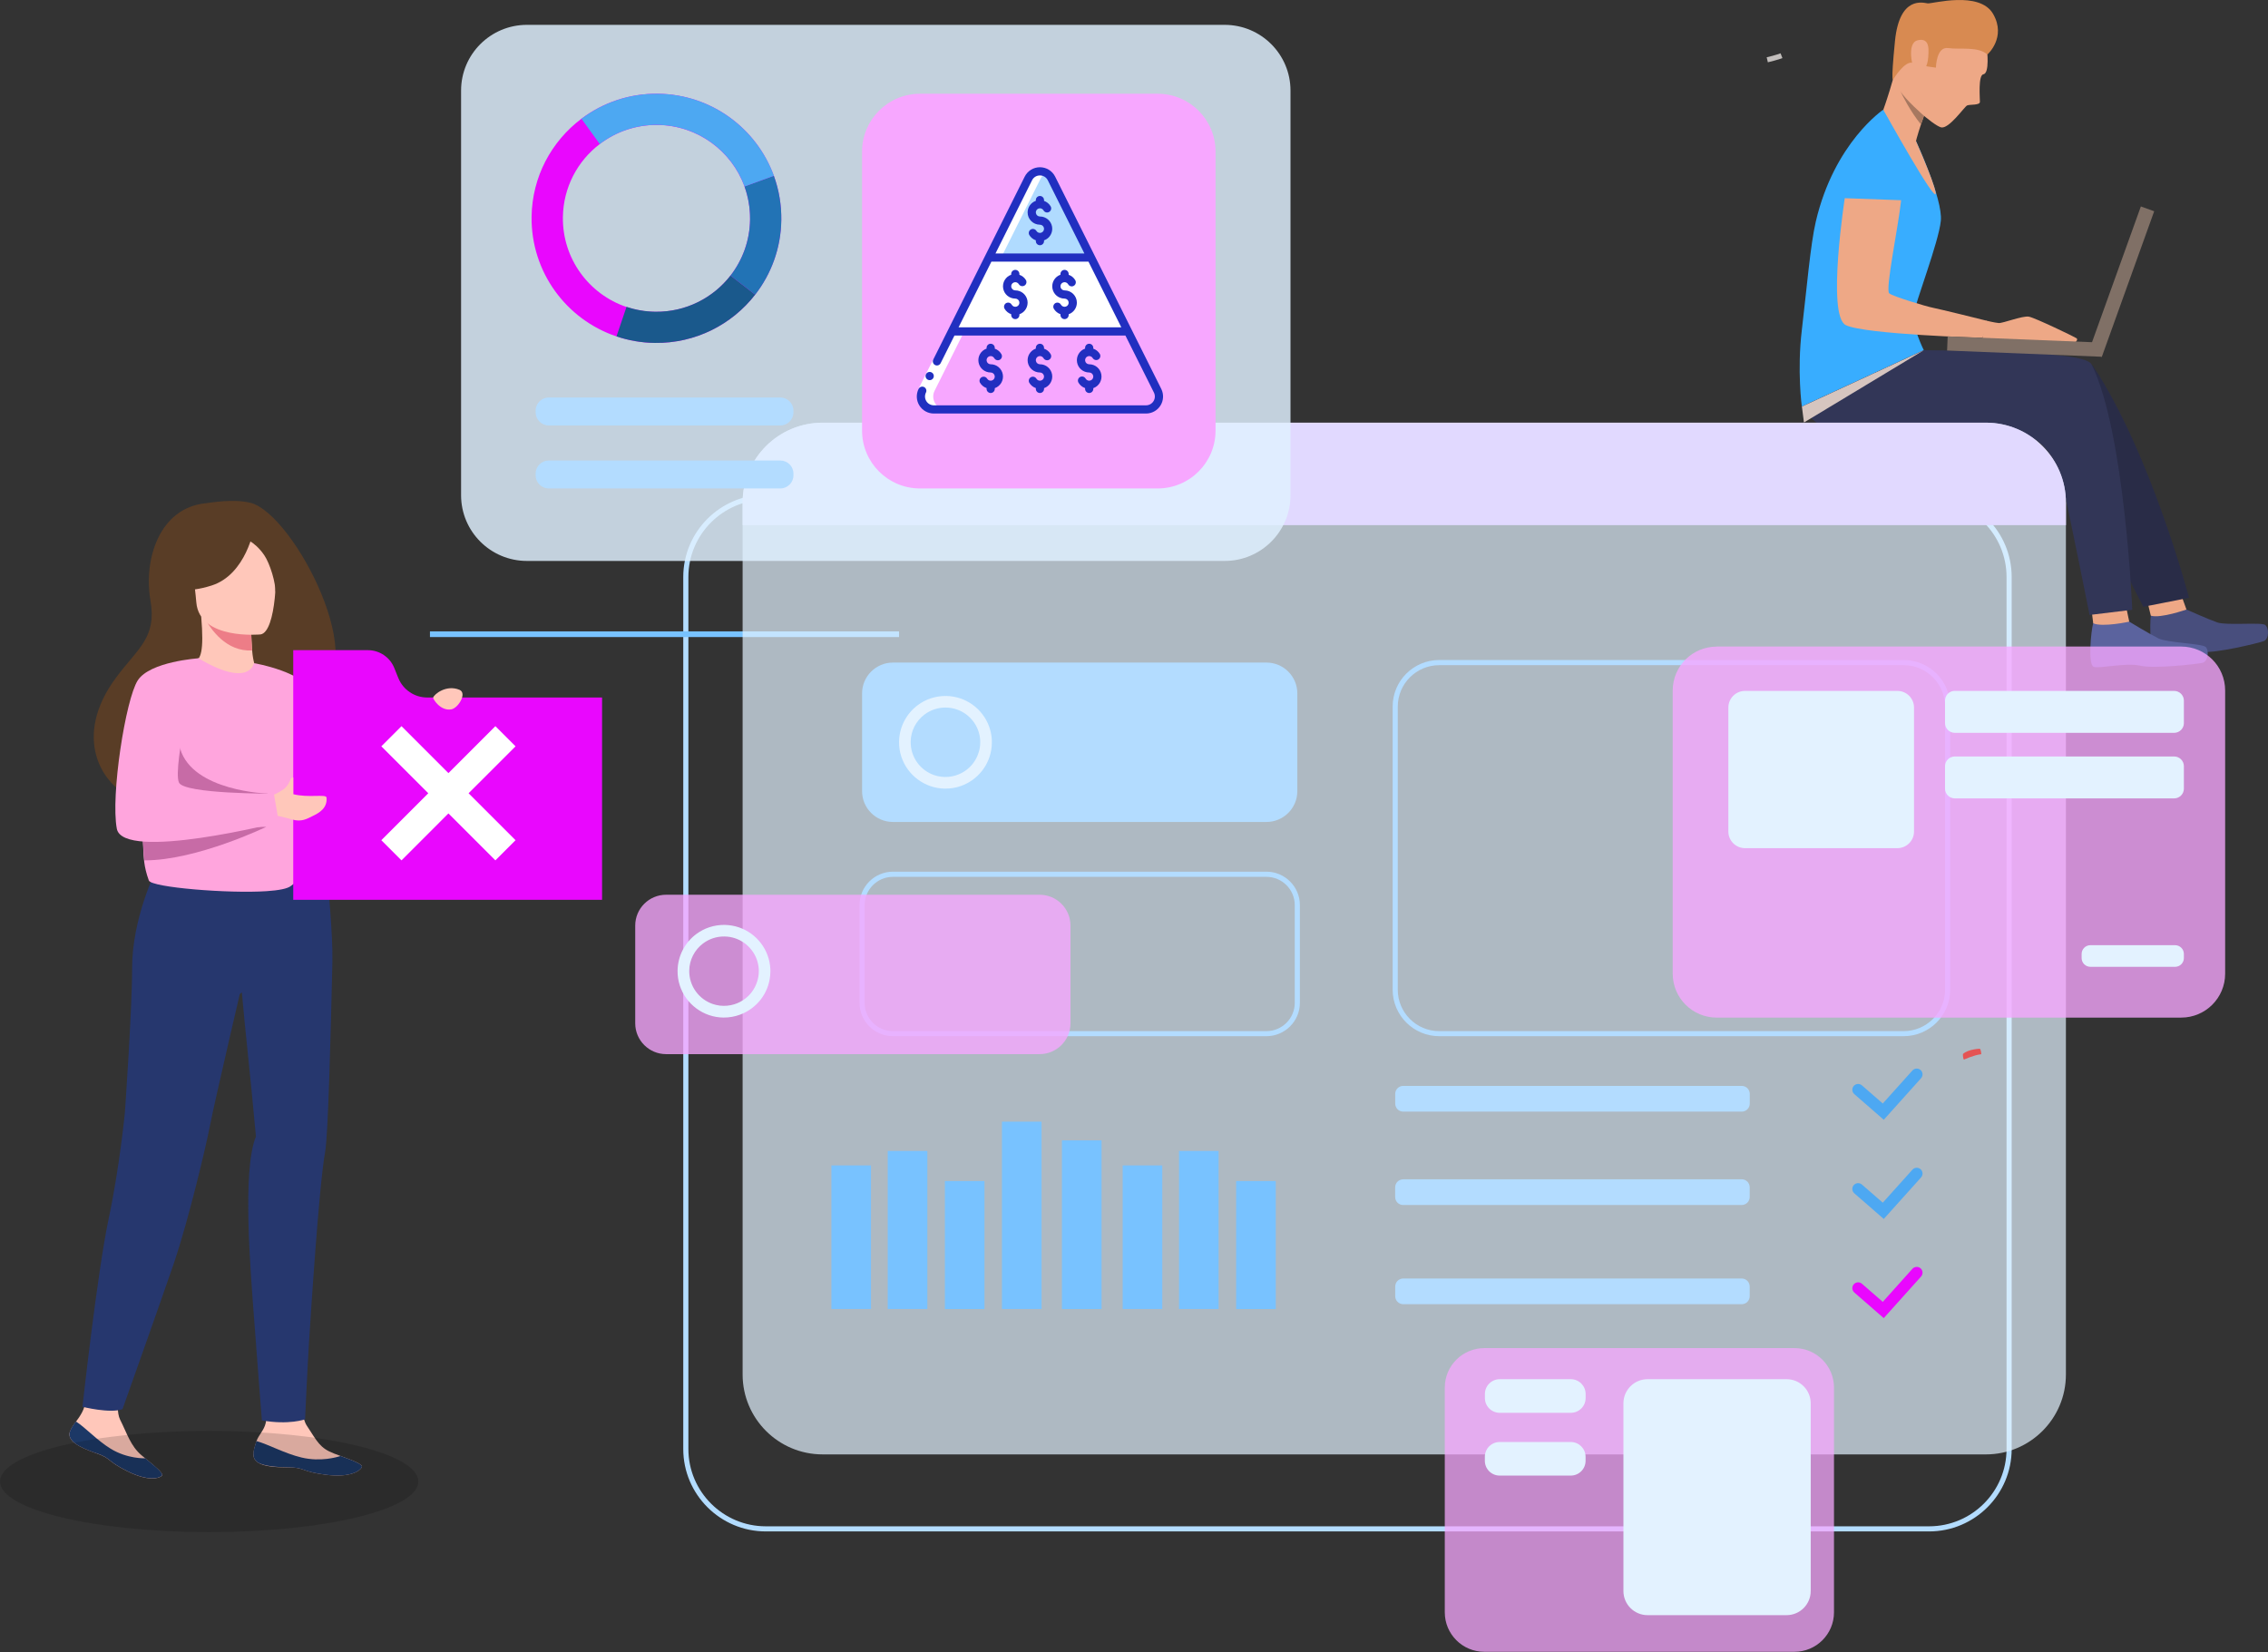 <svg width="663" height="483" viewBox="0 0 663 483" fill="none" xmlns="http://www.w3.org/2000/svg">
<rect x="0" y="0" width="663" height="483" fill="#333333" stroke="none"/>
<path d="M563.946 447.682H223.876C210.567 447.682 199.736 436.871 199.736 423.586V168.678C199.736 155.393 210.567 144.583 223.876 144.583H563.929C577.238 144.583 588.069 155.393 588.069 168.678V423.586C588.069 436.871 577.238 447.682 563.929 447.682H563.946ZM223.876 146.077C211.399 146.077 201.234 156.207 201.234 168.678V423.586C201.234 436.041 211.382 446.187 223.876 446.187H563.929C576.407 446.187 586.571 436.057 586.571 423.586V168.678C586.571 156.224 576.407 146.077 563.929 146.077H223.876Z" fill="#B3DCFF"/>
<path d="M639.16 178.177C639.16 178.177 645.365 180.967 648.144 181.947C650.905 182.91 661.07 181.831 662.185 182.694C663.316 183.558 663.366 186.846 661.736 187.427C660.105 188.008 647.977 190.981 643.752 190.566C639.526 190.134 632.089 192.99 630.309 192.625C628.529 192.259 628.379 182.296 628.762 180.004C629.145 177.712 639.177 178.194 639.177 178.194L639.16 178.177Z" fill="#484E7D"/>
<path d="M637.729 174.192L639.16 178.177C639.16 178.177 631.673 180.834 628.745 179.987L627.764 175.919L637.729 174.175V174.192Z" fill="#EEA886"/>
<path d="M622.44 181.731C622.44 181.731 628.296 185.285 630.941 186.613C633.587 187.925 643.785 188.124 644.8 189.137C645.831 190.15 645.498 193.405 643.818 193.771C642.138 194.136 629.76 195.564 625.618 194.601C621.475 193.638 613.772 195.531 612.042 194.933C610.312 194.335 611.26 184.438 611.892 182.213C612.525 179.987 622.423 181.731 622.423 181.731H622.44Z" fill="#5B639E"/>
<path d="M621.558 177.579L622.44 181.731C622.44 181.731 614.72 183.425 611.909 182.213L611.393 178.044L621.575 177.579H621.558Z" fill="#EEA886"/>
<path d="M562.914 102.967C562.914 102.967 589.599 103.199 592.86 103.664C596.404 104.163 610.295 104.611 611.959 107.152C628.878 132.792 639.925 174.756 639.925 174.756L626.549 177.38C626.549 177.38 613.623 152.371 608.199 139.368C603.341 127.694 599.182 124.705 588.967 124.954C578.752 125.203 546.094 122.961 527.262 120.636L562.914 102.967Z" fill="#292C47"/>
<path d="M560.086 41.224C560.086 41.224 568.005 58.229 567.356 64.556C566.724 70.867 559.903 88.387 559.42 91.907C558.938 95.428 562.382 102.386 562.382 102.386L526.729 118.859C526.729 118.859 525.298 108.447 526.729 96.457C528.16 84.468 529.225 71.564 530.805 64.789C536.212 41.656 550.52 32.074 550.52 32.074L560.069 41.241L560.086 41.224Z" fill="#38ADFF"/>
<path d="M562.398 102.369C562.398 102.369 589.084 102.602 592.344 103.067C595.888 103.565 610.079 103.814 611.443 106.554C621.142 126.1 623.322 178.26 623.322 178.26L610.844 179.771C610.844 179.771 605.537 153.151 602.792 140.68C601.345 134.071 595.821 126.05 588.252 126.498C578.054 127.096 538.042 136.96 526.729 118.843L562.382 102.369H562.398Z" fill="#323657"/>
<path d="M539.356 57.283C539.44 53.995 541.353 39.78 549.388 40.743C557.424 41.723 556.492 51.338 555.743 58.595C554.961 66.184 551.019 84.8 552.283 85.763C553.531 86.726 563.064 89.582 565.11 89.981C567.156 90.396 579.517 93.418 580.532 93.701C581.53 93.983 579.534 98.766 579.534 98.766C579.534 98.766 545.329 97.769 539.606 95.062C533.883 92.356 539.373 57.283 539.373 57.283H539.356Z" fill="#EEA886"/>
<path d="M580.515 93.701C580.515 93.701 583.061 94.332 584.275 94.431C585.506 94.531 591.296 92.223 593.109 92.571C594.906 92.903 606.518 98.5 607.034 98.882C607.55 99.28 606.718 100.044 606.718 100.044L579.5 99.064L580.499 93.701H580.515Z" fill="#EEA886"/>
<path d="M614.624 100.159L569.359 98.337L569.192 102.468L614.457 104.291L614.624 100.159Z" fill="#807066"/>
<path d="M625.832 60.355L610.523 102.914L614.422 104.312L629.73 61.752L625.832 60.355Z" fill="#807066"/>
<path d="M580.848 14.438C580.848 14.438 581.697 21.43 579.8 21.712C578.237 21.961 578.786 28.687 578.786 29.766C578.786 30.846 575.841 30.464 575.042 30.829C574.244 31.194 569.685 37.87 567.389 37.222C565.11 36.575 556.526 29.268 554.929 25.399C553.331 21.546 556.077 8.012 559.97 3.362C563.862 -1.271 579.268 2.2 580.832 14.422L580.848 14.438Z" fill="#EEA886"/>
<path d="M562.997 32.29C562.997 32.29 562.764 32.905 562.431 33.851C562.182 34.549 561.866 35.429 561.55 36.392C560.684 38.983 559.72 42.138 559.653 43.682C559.52 46.555 550.553 32.058 550.553 32.058C550.553 32.058 553.78 23.323 555.793 13.11C557.806 2.897 563.014 32.274 563.014 32.274L562.997 32.29Z" fill="#EEA886"/>
<path d="M580.981 15.933C580.981 15.933 586.604 10.951 582.645 4.076C578.685 -2.799 564.844 1.137 563.529 0.987C562.215 0.821 555.311 -1.354 553.963 11.914C552.632 25.183 553.464 23.19 553.464 23.19C553.464 23.19 556.858 17.494 559.27 18.407C561.683 19.321 565.925 19.769 565.925 19.769C565.925 19.769 566.008 13.575 569.485 14.056C572.962 14.538 578.22 13.492 580.981 15.933Z" fill="#D88A51"/>
<path d="M538.741 57.914L557.074 58.578C557.074 58.578 559.919 39.531 549.388 39.896C538.841 40.261 538.741 57.914 538.741 57.914Z" fill="#38ADFF"/>
<path d="M563.746 15.352C563.746 14.505 564.095 10.968 560.618 11.765C557.141 12.562 559.237 20.3 559.686 20.566C560.136 20.832 563.662 22.509 563.746 15.352Z" fill="#EEA886"/>
<path d="M550.536 32.058C550.536 32.058 566.274 60.438 565.858 56.419C565.542 53.281 558.721 38.086 558.721 38.086L550.536 32.058Z" fill="#EEA886"/>
<path d="M562.432 33.851C562.182 34.549 561.866 35.429 561.55 36.392C558.372 32.456 556.176 27.989 555.527 26.611C556.825 28.969 562.432 33.851 562.432 33.851Z" fill="#A77860"/>
<path d="M562.398 102.369L527.345 123.509L526.746 118.843L562.398 102.369Z" fill="#D6C5BF"/>
<path d="M262.822 184.571H125.687V186.231H262.822V184.571Z" fill="#78C2FF"/>
<path d="M107.32 254.566L79.886 211.788L93.811 218.082L107.32 254.566Z" fill="#D6D6D6"/>
<path d="M107.319 254.566L105.639 228.777L95.674 223.114L107.319 254.566Z" fill="#E8E8E8"/>
<path d="M86.191 221.619L82.764 226.136L107.319 254.566L86.191 221.619Z" fill="#C2C2C2"/>
<path d="M240.479 123.559H580.532C593.442 123.559 603.923 134.021 603.923 146.907V401.815C603.923 414.702 593.442 425.164 580.532 425.164H240.479C227.569 425.164 217.088 414.702 217.088 401.815V146.907C217.088 134.021 227.569 123.559 240.479 123.559Z" fill="#E3F2FF" fill-opacity="0.7"/>
<path d="M603.94 146.907V153.517H217.088V146.907C217.088 134.004 227.552 123.559 240.479 123.559H580.532C593.459 123.559 603.923 134.004 603.923 146.907H603.94Z" fill="#E1D9FF"/>
<path d="M370.212 193.688H261.042C256.053 193.688 252.008 197.725 252.008 202.705V231.268C252.008 236.248 256.053 240.285 261.042 240.285H370.212C375.201 240.285 379.245 236.248 379.245 231.268V202.705C379.245 197.725 375.201 193.688 370.212 193.688Z" fill="#B3DCFF"/>
<path d="M370.212 302.908H261.042C255.652 302.908 251.26 298.524 251.26 293.143V264.58C251.26 259.2 255.652 254.816 261.042 254.816H370.212C375.602 254.816 379.994 259.2 379.994 264.58V293.143C379.994 298.524 375.602 302.908 370.212 302.908ZM261.042 256.327C256.467 256.327 252.757 260.03 252.757 264.597V293.16C252.757 297.726 256.467 301.43 261.042 301.43H370.212C374.77 301.43 378.497 297.726 378.497 293.16V264.597C378.497 260.047 374.787 256.327 370.212 256.327H261.042Z" fill="#B3DCFF"/>
<path d="M509.161 317.438H410.206C408.911 317.438 407.86 318.486 407.86 319.78V322.619C407.86 323.913 408.911 324.961 410.206 324.961H509.161C510.456 324.961 511.507 323.913 511.507 322.619V319.78C511.507 318.486 510.456 317.438 509.161 317.438Z" fill="#B3DCFF"/>
<path d="M410.206 344.739H509.144C510.442 344.739 511.49 345.785 511.49 347.081V349.904C511.49 351.199 510.442 352.262 509.128 352.262H410.19C408.892 352.262 407.844 351.216 407.844 349.92V347.097C407.844 345.802 408.892 344.756 410.19 344.756L410.206 344.739Z" fill="#B3DCFF"/>
<path d="M556.492 302.908H420.721C413.217 302.908 407.112 296.813 407.112 289.324V206.524C407.112 199.035 413.217 192.94 420.721 192.94H556.492C563.995 192.94 570.101 199.035 570.101 206.524V289.324C570.101 296.813 563.995 302.908 556.492 302.908ZM420.721 194.451C414.049 194.451 408.609 199.882 408.609 206.541V289.34C408.609 295.999 414.033 301.43 420.721 301.43H556.492C563.164 301.43 568.604 295.999 568.604 289.34V206.541C568.604 199.882 563.164 194.451 556.492 194.451H420.721Z" fill="#B3DCFF"/>
<path d="M550.669 327.336L542.068 319.846C541.37 319.232 541.286 318.169 541.902 317.455C542.517 316.757 543.582 316.674 544.298 317.289L550.387 322.586L559.054 312.938C559.686 312.24 560.751 312.191 561.45 312.805C562.149 313.419 562.199 314.499 561.583 315.196L550.686 327.336H550.669Z" fill="#4DA8F2"/>
<path d="M550.669 356.33L542.068 348.841C541.37 348.226 541.286 347.164 541.902 346.449C542.517 345.752 543.582 345.669 544.298 346.283L550.387 351.581L559.054 341.933C559.686 341.235 560.751 341.185 561.45 341.8C562.149 342.431 562.199 343.494 561.583 344.191L550.686 356.33H550.669Z" fill="#4DA8F2"/>
<path d="M410.206 373.75H509.144C510.442 373.75 511.49 374.797 511.49 376.092V378.915C511.49 380.21 510.442 381.256 509.144 381.256H410.206C408.908 381.256 407.86 380.21 407.86 378.915V376.092C407.86 374.797 408.908 373.75 410.206 373.75Z" fill="#B3DCFF"/>
<path d="M550.669 385.325L542.068 377.835C541.37 377.221 541.286 376.158 541.902 375.444C542.517 374.747 543.582 374.664 544.298 375.278L550.387 380.576L559.054 370.911C559.686 370.213 560.751 370.163 561.45 370.778C562.149 371.392 562.199 372.472 561.583 373.169L550.686 385.308L550.669 385.325Z" fill="#E907FE"/>
<g opacity="0.83">
<path d="M154.035 7.264H358C368.631 7.264 377.249 15.867 377.249 26.478V144.765C377.249 155.377 368.631 163.979 358 163.979H154.035C143.404 163.979 134.787 155.377 134.787 144.765V26.478C134.787 15.867 143.404 7.264 154.035 7.264Z" fill="#E0F1FF"/>
</g>
<path d="M180.205 98.334C183.732 99.529 187.508 100.194 191.434 100.243C203.329 100.393 213.977 94.846 220.748 86.128C225.44 80.083 228.284 72.528 228.384 64.291C228.384 63.477 228.384 62.663 228.334 61.85C228.135 58.196 227.403 54.676 226.205 51.388C221.181 37.554 207.988 27.607 192.366 27.408C183.948 27.292 176.178 30.032 169.94 34.731C161.239 41.291 155.549 51.637 155.399 63.361C155.2 79.552 165.598 93.418 180.188 98.334H180.205ZM164.549 63.477C164.666 54.759 168.858 47.037 175.313 42.121C180.005 38.534 185.894 36.442 192.266 36.525C203.962 36.674 213.86 44.131 217.637 54.51C218.535 56.984 219.084 59.624 219.234 62.364C219.267 62.962 219.267 63.577 219.267 64.191C219.184 70.369 217.055 76.031 213.544 80.565C208.47 87.108 200.485 91.26 191.567 91.16C188.623 91.127 185.794 90.612 183.133 89.732C172.202 86.045 164.4 75.65 164.549 63.51V63.477Z" fill="#E907FE"/>
<path d="M213.544 80.548L220.765 86.128C213.994 94.846 203.346 100.393 191.451 100.243C187.525 100.194 183.748 99.529 180.221 98.334L183.149 89.698C185.794 90.595 188.623 91.093 191.567 91.127C200.485 91.243 208.47 87.075 213.544 80.548Z" fill="#1A598C"/>
<path d="M226.222 51.388L217.637 54.51C218.768 57.648 219.301 60.936 219.267 64.191C219.184 70.369 217.055 76.031 213.544 80.565L220.765 86.145C225.456 80.1 228.301 72.544 228.401 64.307C228.451 59.84 227.719 55.506 226.222 51.404V51.388Z" fill="#2273B5"/>
<path d="M169.973 34.731C176.212 30.032 183.981 27.292 192.399 27.408C208.005 27.607 221.197 37.571 226.238 51.388L217.654 54.51C213.877 44.131 203.995 36.658 192.283 36.508C185.911 36.425 180.038 38.518 175.33 42.105L169.973 34.715V34.731Z" fill="#4DA8F2"/>
<path d="M289.94 217.169C289.94 216.936 289.94 216.721 289.94 216.488C289.94 216.405 289.94 216.339 289.94 216.256C289.873 214.894 289.59 213.599 289.141 212.37C287.278 207.238 282.37 203.535 276.564 203.452C273.436 203.419 270.542 204.432 268.229 206.176C265.002 208.617 262.889 212.453 262.822 216.82C262.739 222.832 266.615 227.98 272.039 229.823C273.353 230.271 274.751 230.52 276.215 230.537C277.878 230.554 279.459 230.288 280.939 229.757C283.402 228.876 285.531 227.315 287.112 225.289C288.642 223.313 289.657 220.889 289.89 218.248C289.923 217.9 289.94 217.534 289.94 217.169ZM266.216 216.853C266.249 213.615 267.813 210.742 270.209 208.916C271.956 207.587 274.135 206.807 276.514 206.84C280.856 206.89 284.533 209.663 285.947 213.516C286.28 214.445 286.479 215.409 286.546 216.438C286.546 216.671 286.563 216.887 286.546 217.119C286.546 218.099 286.38 219.045 286.097 219.942C285.731 221.138 285.165 222.234 284.416 223.197C284.15 223.546 283.851 223.878 283.535 224.193C281.671 226.037 279.093 227.166 276.248 227.133C275.499 227.133 274.767 227.033 274.068 226.867C273.752 226.801 273.42 226.701 273.12 226.601C269.061 225.223 266.166 221.37 266.216 216.853Z" fill="#E3F2FF"/>
<path d="M338.402 27.408H268.944C259.591 27.408 252.008 34.977 252.008 44.313V125.884C252.008 135.22 259.591 142.789 268.944 142.789H338.402C347.756 142.789 355.338 135.22 355.338 125.884V44.313C355.338 34.977 347.756 27.408 338.402 27.408Z" fill="#F7A7FF"/>
<g clip-path="url(#clip0_317_4474)">
<path d="M335.02 119.688H272.98C271.672 119.69 270.457 119.013 269.769 117.9C269.082 116.787 269.021 115.397 269.608 114.228L278.272 96.888H329.728L338.392 114.228C338.98 115.397 338.919 116.787 338.231 117.9C337.544 119.013 336.329 119.69 335.02 119.688Z" fill="#F7A7FF"/>
<path d="M329.728 96.888H278.272L289.072 75.288H318.928L329.728 96.888Z" fill="white"/>
<path d="M318.928 75.288H289.072L300.628 52.176C301.265 50.896 302.571 50.088 304 50.088C305.429 50.088 306.735 50.896 307.372 52.176L318.928 75.288Z" fill="#B0DBFF"/>
<path d="M272.98 119.688H276.58C275.272 119.689 274.057 119.012 273.369 117.899C272.682 116.786 272.621 115.396 273.208 114.228L281.872 96.888L292.672 75.287L304.228 52.175C304.576 51.48 305.139 50.916 305.834 50.568C305.586 50.429 305.323 50.318 305.05 50.239C304.943 50.209 304.835 50.202 304.727 50.181C304.555 50.145 304.379 50.122 304.203 50.111C304.055 50.103 303.906 50.103 303.758 50.111C302.429 50.216 301.248 50.996 300.628 52.175L289.072 75.287L278.272 96.888L269.608 114.228C269.021 115.396 269.082 116.786 269.769 117.899C270.457 119.012 271.672 119.689 272.98 119.688Z" fill="white"/>
<path d="M268.503 113.675L272.795 105.093L274.94 106.166L270.649 114.748L268.503 113.675Z" fill="white"/>
<path d="M271.775 111.129C271.112 111.132 270.572 110.598 270.569 109.935C270.566 109.272 271.1 108.732 271.763 108.729H271.775C272.438 108.729 272.975 109.266 272.975 109.929C272.975 110.592 272.438 111.129 271.775 111.129Z" fill="#212FC0"/>
<path d="M270.142 113.149C269.857 113.006 269.527 112.983 269.225 113.084C268.923 113.185 268.673 113.402 268.531 113.687C267.761 115.23 267.844 117.061 268.75 118.527C269.656 119.994 271.257 120.887 272.981 120.887H335.021C336.745 120.887 338.345 119.994 339.252 118.527C340.158 117.061 340.241 115.23 339.47 113.687L308.452 51.638C307.609 49.952 305.886 48.888 304.001 48.888C302.116 48.888 300.393 49.952 299.55 51.638L272.824 105.099C272.628 105.483 272.653 105.942 272.89 106.303C273.126 106.663 273.538 106.869 273.968 106.841C274.398 106.814 274.781 106.559 274.97 106.172L279.012 98.088H328.99L337.324 114.759C337.723 115.557 337.68 116.506 337.211 117.265C336.742 118.024 335.913 118.487 335.021 118.487H272.981C272.088 118.487 271.26 118.024 270.791 117.265C270.322 116.506 270.279 115.557 270.678 114.759C270.821 114.474 270.844 114.145 270.743 113.843C270.643 113.541 270.426 113.291 270.142 113.149ZM304.001 51.288C304.98 51.277 305.877 51.831 306.305 52.712L316.991 74.088H291.011L301.691 52.712C302.12 51.83 303.02 51.274 304.001 51.288ZM280.212 95.688L289.812 76.487H318.192L327.792 95.688H280.212Z" fill="#212FC0"/>
<path d="M300.401 62.087C300.401 64.076 302.013 65.688 304.001 65.688C304.583 65.688 305.081 66.106 305.182 66.68C305.282 67.253 304.957 67.816 304.41 68.015C303.863 68.214 303.252 67.992 302.96 67.487C302.619 66.936 301.901 66.755 301.34 67.08C300.778 67.404 300.576 68.116 300.883 68.688C301.319 69.418 301.999 69.971 302.803 70.248V70.487C302.803 71.15 303.341 71.688 304.003 71.688C304.666 71.688 305.203 71.15 305.203 70.487V70.267C306.856 69.685 307.847 67.996 307.55 66.269C307.252 64.543 305.753 63.283 304.001 63.288C303.419 63.287 302.921 62.868 302.82 62.295C302.719 61.722 303.045 61.159 303.592 60.96C304.139 60.761 304.75 60.983 305.041 61.487C305.249 61.873 305.649 62.114 306.086 62.119C306.524 62.123 306.929 61.889 307.143 61.508C307.358 61.127 307.349 60.659 307.118 60.288C306.683 59.557 306.004 59.005 305.201 58.727V58.487C305.201 57.825 304.664 57.288 304.001 57.288C303.338 57.288 302.801 57.825 302.801 58.487V58.708C301.368 59.215 300.407 60.567 300.401 62.087Z" fill="#212FC0"/>
<path d="M296.801 84.888C296.219 84.887 295.721 84.469 295.62 83.895C295.519 83.322 295.845 82.759 296.392 82.56C296.939 82.361 297.55 82.583 297.841 83.088C298.183 83.639 298.9 83.82 299.462 83.495C300.024 83.171 300.226 82.459 299.918 81.888C299.483 81.157 298.804 80.605 298.001 80.328V80.088C298.001 79.425 297.464 78.888 296.801 78.888C296.138 78.888 295.601 79.425 295.601 80.088V80.308C293.949 80.89 292.958 82.579 293.254 84.305C293.551 86.031 295.05 87.291 296.801 87.287C297.383 87.288 297.881 87.706 297.982 88.28C298.082 88.853 297.757 89.416 297.21 89.615C296.663 89.814 296.052 89.592 295.76 89.088C295.553 88.702 295.153 88.46 294.716 88.456C294.278 88.452 293.873 88.686 293.658 89.067C293.444 89.448 293.453 89.915 293.683 90.287C294.119 91.018 294.799 91.571 295.603 91.847V92.088C295.603 92.75 296.141 93.287 296.803 93.287C297.466 93.287 298.003 92.75 298.003 92.088V91.867C299.656 91.285 300.647 89.596 300.35 87.869C300.052 86.143 298.553 84.883 296.801 84.888Z" fill="#212FC0"/>
<path d="M314.801 88.487C314.801 86.499 313.189 84.888 311.201 84.888C310.619 84.887 310.121 84.469 310.02 83.895C309.919 83.322 310.245 82.759 310.792 82.56C311.339 82.361 311.95 82.583 312.241 83.088C312.448 83.473 312.849 83.715 313.286 83.719C313.723 83.723 314.129 83.489 314.343 83.108C314.558 82.727 314.548 82.259 314.318 81.888C313.883 81.157 313.204 80.605 312.401 80.328V80.088C312.401 79.425 311.864 78.888 311.201 78.888C310.538 78.888 310.001 79.425 310.001 80.088V80.308C308.349 80.89 307.358 82.579 307.654 84.305C307.951 86.031 309.449 87.291 311.201 87.287C311.783 87.288 312.281 87.706 312.382 88.28C312.482 88.853 312.157 89.416 311.61 89.615C311.063 89.814 310.451 89.592 310.16 89.088C309.953 88.702 309.553 88.46 309.115 88.456C308.678 88.452 308.273 88.686 308.058 89.067C307.844 89.448 307.853 89.915 308.083 90.287C308.519 91.018 309.199 91.571 310.003 91.847V92.088C310.003 92.75 310.54 93.287 311.203 93.287C311.866 93.287 312.403 92.75 312.403 92.088V91.867C313.835 91.359 314.795 90.007 314.801 88.487Z" fill="#212FC0"/>
<path d="M304.001 100.487C303.338 100.487 302.801 101.025 302.801 101.687V101.908C301.149 102.49 300.158 104.179 300.455 105.905C300.751 107.631 302.25 108.891 304.001 108.887C304.583 108.888 305.081 109.306 305.182 109.88C305.283 110.453 304.957 111.016 304.41 111.215C303.863 111.414 303.252 111.192 302.961 110.687C302.619 110.136 301.902 109.955 301.34 110.28C300.778 110.604 300.576 111.316 300.883 111.887C301.319 112.618 301.999 113.171 302.803 113.447V113.687C302.803 114.35 303.341 114.887 304.003 114.887C304.666 114.887 305.203 114.35 305.203 113.687V113.467C306.856 112.885 307.847 111.196 307.55 109.469C307.252 107.743 305.753 106.483 304.001 106.487C303.419 106.487 302.921 106.069 302.82 105.495C302.72 104.922 303.045 104.359 303.592 104.16C304.139 103.961 304.75 104.183 305.041 104.687C305.249 105.073 305.649 105.314 306.086 105.319C306.524 105.323 306.929 105.089 307.144 104.708C307.358 104.327 307.349 103.859 307.119 103.487C306.684 102.757 306.004 102.205 305.201 101.927V101.687C305.201 101.025 304.664 100.487 304.001 100.487Z" fill="#212FC0"/>
<path d="M289.601 100.487C288.938 100.487 288.401 101.025 288.401 101.687V101.908C286.749 102.49 285.758 104.179 286.055 105.905C286.351 107.631 287.85 108.891 289.601 108.887C290.183 108.888 290.681 109.306 290.782 109.88C290.883 110.453 290.557 111.016 290.01 111.215C289.463 111.414 288.852 111.192 288.561 110.687C288.22 110.136 287.502 109.955 286.94 110.28C286.378 110.604 286.176 111.316 286.484 111.887C286.919 112.618 287.599 113.171 288.404 113.447V113.687C288.404 114.35 288.941 114.887 289.604 114.887C290.266 114.887 290.804 114.35 290.804 113.687V113.467C292.456 112.885 293.447 111.196 293.15 109.469C292.852 107.743 291.353 106.483 289.601 106.487C289.019 106.487 288.521 106.069 288.42 105.495C288.32 104.922 288.645 104.359 289.192 104.16C289.739 103.961 290.35 104.183 290.642 104.687C290.849 105.073 291.249 105.314 291.687 105.319C292.124 105.323 292.529 105.089 292.744 104.708C292.958 104.327 292.949 103.859 292.719 103.487C292.284 102.757 291.604 102.205 290.801 101.927V101.687C290.801 101.025 290.264 100.487 289.601 100.487Z" fill="#212FC0"/>
<path d="M318.401 100.487C317.738 100.487 317.201 101.025 317.201 101.687V101.908C315.549 102.49 314.558 104.179 314.855 105.905C315.151 107.631 316.65 108.891 318.401 108.887C318.983 108.888 319.481 109.306 319.582 109.88C319.682 110.453 319.357 111.016 318.81 111.215C318.263 111.414 317.652 111.192 317.361 110.687C317.153 110.302 316.753 110.06 316.316 110.056C315.878 110.052 315.473 110.286 315.259 110.667C315.044 111.048 315.053 111.516 315.283 111.887C315.719 112.618 316.399 113.171 317.203 113.447V113.687C317.203 114.35 317.741 114.887 318.403 114.887C319.066 114.887 319.603 114.35 319.603 113.687V113.467C321.256 112.885 322.247 111.196 321.95 109.469C321.652 107.743 320.153 106.483 318.401 106.487C317.819 106.487 317.321 106.069 317.22 105.495C317.12 104.922 317.445 104.359 317.992 104.16C318.539 103.961 319.15 104.183 319.441 104.687C319.783 105.239 320.5 105.42 321.062 105.095C321.624 104.771 321.826 104.059 321.519 103.487C321.084 102.757 320.404 102.205 319.601 101.927V101.687C319.601 101.025 319.064 100.487 318.401 100.487Z" fill="#212FC0"/>
</g>
<path d="M228.101 116.202H160.424C158.301 116.202 156.581 117.92 156.581 120.038V120.536C156.581 122.655 158.301 124.373 160.424 124.373H228.101C230.224 124.373 231.945 122.655 231.945 120.536V120.038C231.945 117.92 230.224 116.202 228.101 116.202Z" fill="#B3DCFF"/>
<path d="M228.101 134.619H160.424C158.301 134.619 156.581 136.336 156.581 138.455V138.953C156.581 141.072 158.301 142.789 160.424 142.789H228.101C230.224 142.789 231.945 141.072 231.945 138.953V138.455C231.945 136.336 230.224 134.619 228.101 134.619Z" fill="#B3DCFF"/>
<g opacity="0.78">
<path d="M501.841 189.005H637.612C644.716 189.005 650.472 194.75 650.472 201.841V284.641C650.472 291.732 644.716 297.477 637.612 297.477H501.841C494.737 297.477 488.98 291.732 488.98 284.641V201.858C488.98 194.767 494.737 189.021 501.841 189.021V189.005Z" fill="#F7A7FF"/>
</g>
<path d="M510.109 201.974H554.662C557.341 201.974 559.52 204.15 559.52 206.823V243.091C559.52 245.765 557.341 247.941 554.662 247.941H510.109C507.431 247.941 505.251 245.765 505.251 243.091V206.823C505.251 204.15 507.431 201.974 510.109 201.974Z" fill="#E3F2FF"/>
<path d="M571.432 201.974H635.566C637.13 201.974 638.411 203.253 638.411 204.814V211.39C638.411 212.951 637.13 214.23 635.566 214.23H571.432C569.868 214.23 568.587 212.951 568.587 211.39V204.797C568.587 203.236 569.868 201.958 571.432 201.958V201.974Z" fill="#E3F2FF"/>
<path d="M571.432 221.138H635.566C637.13 221.138 638.411 222.417 638.411 223.978V230.554C638.411 232.115 637.13 233.393 635.566 233.393H571.432C569.868 233.393 568.587 232.115 568.587 230.554V223.978C568.587 222.417 569.868 221.138 571.432 221.138Z" fill="#E3F2FF"/>
<path d="M635.833 276.304H611.094C609.67 276.304 608.515 277.457 608.515 278.878V280.057C608.515 281.479 609.67 282.631 611.094 282.631H635.833C637.257 282.631 638.411 281.479 638.411 280.057V278.878C638.411 277.457 637.257 276.304 635.833 276.304Z" fill="#E3F2FF"/>
<path d="M578.769 306.578C578.769 306.578 575.442 306.661 573.828 308.105C573.828 308.105 573.728 309.035 574.094 309.766C574.094 309.766 576.972 308.421 579.185 308.172C579.185 308.172 579.152 306.96 578.769 306.578Z" fill="#E55353"/>
<g style="mix-blend-mode:multiply" opacity="0.78">
<path d="M194.729 261.558H303.898C308.889 261.558 312.932 265.593 312.932 270.575V299.138C312.932 304.12 308.889 308.155 303.898 308.155H194.729C189.738 308.155 185.695 304.12 185.695 299.138V270.575C185.695 265.593 189.738 261.558 194.729 261.558Z" fill="#F7A7FF"/>
</g>
<path d="M516.797 18.208L516.448 16.747C519.11 16.132 520.49 15.584 520.507 15.584L521.056 16.979C521.056 16.979 519.559 17.56 516.797 18.208Z" fill="#C2BEBC"/>
<path d="M87.588 208.251C86.956 207.006 86.324 205.677 85.709 204.316L87.089 203.701C87.688 205.046 88.32 206.342 88.936 207.57L87.588 208.251Z" fill="#C2BEBC"/>
<path d="M254.62 340.687H243.041V382.668H254.62V340.687Z" fill="#78C2FF"/>
<path d="M271.091 336.452H259.512V382.668H271.091V336.452Z" fill="#78C2FF"/>
<path d="M287.794 345.254H276.215V382.685H287.794V345.254Z" fill="#78C2FF"/>
<path d="M304.48 327.9H292.901V382.668H304.48V327.9Z" fill="#78C2FF"/>
<path d="M322.016 333.364H310.437V382.685H322.016V333.364Z" fill="#78C2FF"/>
<path d="M339.767 340.687H328.188V382.668H339.767V340.687Z" fill="#78C2FF"/>
<path d="M356.237 336.452H344.658V382.668H356.237V336.452Z" fill="#78C2FF"/>
<path d="M372.94 345.254H361.361V382.685H372.94V345.254Z" fill="#78C2FF"/>
<path d="M225.19 283.379C225.19 283.379 225.19 283.246 225.19 283.179C225.124 281.818 224.841 280.522 224.392 279.293C222.528 274.162 217.621 270.459 211.814 270.376C208.687 270.343 205.792 271.356 203.48 273.099C200.252 275.54 198.139 279.376 198.073 283.744C197.989 289.755 201.866 294.903 207.289 296.747C208.604 297.195 210.001 297.444 211.465 297.461C213.179 297.477 214.826 297.178 216.34 296.614C218.735 295.734 220.815 294.189 222.362 292.213C223.893 290.254 224.891 287.846 225.14 285.238C225.174 284.857 225.19 284.491 225.207 284.109C225.207 283.877 225.207 283.628 225.207 283.395L225.19 283.379ZM201.483 283.777C201.516 280.539 203.08 277.666 205.476 275.839C207.223 274.511 209.402 273.73 211.781 273.763C216.123 273.813 219.8 276.587 221.214 280.439C221.547 281.353 221.747 282.332 221.813 283.345C221.813 283.578 221.83 283.794 221.813 284.026C221.813 285.006 221.647 285.953 221.364 286.849C220.998 288.045 220.432 289.141 219.684 290.104C219.417 290.453 219.118 290.785 218.802 291.1C216.939 292.944 214.36 294.073 211.515 294.04C210.766 294.04 210.034 293.94 209.336 293.774C209.02 293.708 208.703 293.608 208.387 293.508C204.328 292.13 201.433 288.277 201.483 283.76V283.777Z" fill="#E3F2FF"/>
<g opacity="0.74">
<path d="M524.567 394.093H433.914C427.528 394.093 422.351 399.26 422.351 405.635V471.329C422.351 477.704 427.528 482.871 433.914 482.871H524.567C530.952 482.871 536.129 477.704 536.129 471.329V405.635C536.129 399.26 530.952 394.093 524.567 394.093Z" fill="#F7A7FF"/>
</g>
<path d="M481.644 403.177H522.254C526.163 403.177 529.324 406.332 529.324 410.234V465.102C529.324 469.004 526.163 472.16 522.254 472.16H481.644C477.734 472.16 474.573 469.004 474.573 465.102V410.234C474.573 406.332 477.734 403.177 481.644 403.177Z" fill="#E3F2FF"/>
<path d="M438.388 403.177H459.184C461.58 403.177 463.526 405.12 463.526 407.511V408.69C463.526 411.081 461.58 413.008 459.201 413.008H438.405C436.009 413.008 434.08 411.065 434.08 408.69V407.511C434.08 405.12 436.026 403.177 438.422 403.177H438.388Z" fill="#E3F2FF"/>
<path d="M438.388 421.543H459.184C461.58 421.543 463.51 423.486 463.51 425.861V427.04C463.51 429.431 461.563 431.358 459.184 431.358H438.388C435.993 431.358 434.063 429.415 434.063 427.04V425.861C434.063 423.47 436.009 421.543 438.388 421.543Z" fill="#E3F2FF"/>
<path d="M74.085 425.024C74.043 426.195 74.569 427.018 75.517 427.608C77.291 428.702 80.452 428.951 83.919 428.955C84.374 428.961 84.771 428.961 85.122 428.971C85.209 428.981 85.312 428.977 85.4 428.987C85.474 428.981 85.545 429.003 85.619 428.997C89.031 429.229 88.625 430.242 95.099 431.095C102.469 432.076 105.295 429.922 105.775 428.903C106.179 428.052 103.044 426.909 99.557 425.625C99.402 425.564 99.218 425.499 99.064 425.438C98.599 425.254 98.118 425.083 97.667 424.915C93.51 423.321 92.826 421.54 89.672 416.737C87.108 412.837 85.221 391.931 85.221 391.931L76.453 396.774C76.453 396.774 78.616 411.907 77.676 415.99C77.17 418.167 75.65 419.409 74.989 421.26C74.931 421.386 74.902 421.515 74.856 421.657C74.514 422.75 74.14 423.87 74.098 425.04" fill="#FFC7BA"/>
<path d="M74.085 425.025C74.043 426.195 74.569 427.018 75.517 427.608C77.42 428.599 80.519 428.87 83.922 428.926C84.361 428.945 84.758 428.945 85.122 428.971C85.209 428.981 85.313 428.978 85.4 428.987C85.474 428.981 85.545 429.003 85.619 428.997C89.032 429.23 88.625 430.242 95.099 431.095C102.469 432.077 105.295 429.922 105.776 428.903C106.179 428.052 103.044 426.909 99.557 425.625C98.535 425.967 93.732 427.402 88.148 426.075C83.252 424.913 78.466 422.235 74.96 421.257C74.902 421.383 74.873 421.512 74.828 421.654C74.485 422.747 74.111 423.867 74.069 425.037" fill="#1C3866"/>
<path d="M20.504 418.313C19.349 421.206 23.291 423.136 28.007 424.779C32.735 426.405 30.99 426.975 37.218 430.085C43.445 433.195 46.598 432.157 47.32 431.419C47.969 430.756 45.285 428.63 42.438 426.301C42.079 426.02 41.713 425.71 41.365 425.412C38.174 422.738 37.069 418.853 35.097 414.975C33.244 411.296 35.771 400.393 35.771 400.393L28.007 396.891C28.007 396.891 25.08 405.854 24.93 409.666C24.843 411.896 23.402 414.014 22.205 415.601C21.553 416.459 20.908 417.345 20.516 418.37" fill="#FFC7BA"/>
<path d="M28.001 424.75C32.728 426.376 30.984 426.946 37.211 430.056C43.422 433.155 46.592 432.129 47.314 431.39C47.963 430.728 45.279 428.602 42.431 426.272L42.363 426.302C42.363 426.302 37.285 426.515 32.382 423.522C28.376 421.084 24.94 417.268 22.193 415.544C21.541 416.402 20.895 417.288 20.504 418.313C19.349 421.206 23.291 423.136 28.007 424.779" fill="#1C3866"/>
<path d="M73.227 147.002C68.187 145.701 61.31 147.002 60.174 147.105C46.501 148.448 41.916 163.69 43.981 175.504C45.882 186.409 40.346 189.445 33.944 198.058C21.076 215.345 29.483 229.905 39.644 233.664C45.737 235.916 54.184 230.236 54.184 230.236C54.329 230.298 80.745 212.928 91.567 203.138C109.598 196.075 86.053 150.286 73.227 146.981" fill="#593D26"/>
<path d="M75.255 196.983C75.607 198.243 69.638 200.577 65.073 199.71C60.777 198.904 55.965 193.885 56.956 193.41C58.609 192.625 59.703 190.684 58.815 180.192L59.621 180.275L73.355 181.844C73.355 181.844 73.397 186.119 73.707 190.126C73.975 193.493 74.657 194.897 75.235 196.963" fill="#FFC7BA"/>
<path d="M73.357 181.865C73.357 181.865 73.398 186.14 73.708 190.147C66.128 190.56 61.563 183.992 59.622 180.295L73.357 181.865Z" fill="#ED7D87"/>
<path d="M76.183 185.459C76.183 185.459 58.318 187.214 57.388 176.082C56.459 164.95 53.526 157.659 64.906 156.069C76.266 154.478 78.847 158.547 80.066 162.182C81.284 165.817 80.809 184.715 76.183 185.459Z" fill="#FFC7BA"/>
<path d="M74.282 154.314C74.282 154.314 72.031 167.925 61.849 171.167C54.434 173.522 51.067 171.973 51.067 171.973C51.067 171.973 54.64 167.243 55.921 160.655C56.293 158.713 57.676 157.123 59.556 156.503C64.823 154.768 71.225 150.018 74.282 154.335" fill="#593D26"/>
<path d="M70.913 157.205C70.913 157.205 74.28 157.948 77.254 162.306C78.885 164.681 80.765 170.671 80.455 173.314C80.455 173.314 83.574 160.716 79.03 156.027C74.197 151.05 70.913 157.205 70.913 157.205Z" fill="#593D26"/>
<path d="M97.169 281.253C96.69 302.586 95.902 331.998 95.068 336.586C93.184 346.997 90.789 385.492 90.357 392.041C89.924 398.607 89.183 414.903 89.183 414.903C89.183 414.903 84.533 416.634 76.562 415.228C76.562 415.228 74.971 395.162 74.121 383.391C73.287 371.79 70.739 342.208 74.817 332.229C73.179 314.063 71.619 300.84 70.708 290.12L62.057 296.237V258.53L95.717 256.846C95.717 256.846 97.354 273.02 97.169 281.253Z" fill="#26376E"/>
<path d="M71.513 258.19L72.27 281.284C72.27 281.284 62.816 321.509 61.287 329.511C60.206 335.118 55.062 356.945 50.706 369.643C46.349 382.325 35.814 411.938 35.814 411.938C32.137 413.282 24.105 411.243 24.105 411.243C24.105 411.243 28.446 371.945 31.736 356.42C35.026 340.895 36.52 325.069 36.52 325.069C36.52 325.069 38.637 294.899 38.621 283.036C38.59 268.454 45.627 254.313 45.627 254.313L71.498 258.19H71.513Z" fill="#26376E"/>
<path d="M43.078 233.581C43.388 234.944 43.677 236.183 43.883 237.319C44.255 239.178 41.259 240.769 41.424 242.173C41.961 246.572 41.796 249.175 42.167 252.025C42.374 253.615 42.746 255.288 43.51 257.395C44.253 259.439 66.912 261.257 77.941 260.513C81.452 260.286 84.117 259.791 85.067 258.964C89.012 255.536 88.619 263.074 89.156 227.055C89.425 209.478 74.244 193.844 74.244 193.844C74.244 193.844 73.026 201.341 57.99 192.419C57.453 192.109 51.525 200.866 45.825 211.688C39.546 223.626 41.261 226.146 43.037 233.581" fill="#FFA5DD"/>
<path d="M74.284 193.865C74.284 193.865 89.754 196.488 91.571 203.159C93.389 209.83 105.946 247.089 105.946 247.089C105.946 247.089 96.218 250.415 92.583 246.78C88.948 243.144 79.943 213.052 79.943 213.052L74.284 193.865Z" fill="#FFA5DD"/>
<path d="M42.32 251.511H42.23C41.827 248.938 42.006 246.588 41.424 242.617L77.853 241.703C77.853 241.703 57.555 251.511 42.32 251.511Z" fill="#C76BA6"/>
<path d="M70.521 236.824H46.501L44.084 224.515C44.084 224.515 46.562 214.002 49.475 214.002C50.507 214.002 51.602 215.324 52.676 218.897C56.373 231.351 78.266 231.991 78.266 231.991L70.521 236.824Z" fill="#C76BA6"/>
<path d="M116.435 198.203L115.258 195.27C113.998 192.131 110.941 190.065 107.554 190.065H85.723V263.035H176V203.903H124.903C121.185 203.903 117.819 201.652 116.435 198.182" fill="#E907FE"/>
<path d="M150.706 218.172L144.814 212.28L131.09 226.004L117.367 212.28L111.475 218.172L125.199 231.895L111.475 245.619L117.367 251.511L131.09 237.786L144.814 251.511L150.706 245.619L136.981 231.895L150.706 218.172Z" fill="white"/>
<path d="M78.269 234.862L79.859 232.384C79.859 232.384 81.099 231.971 82.875 230.731C84.961 229.265 84.692 227.055 85.725 227.303V232.136H85.622C90.103 233.334 95.35 232.033 95.453 233.148C95.742 236.225 93.367 237.609 91.384 238.559C89.856 239.303 88.121 240.397 85.374 239.551C83.371 238.931 80.19 238.291 80.19 238.291L78.269 234.862Z" fill="#FFC7BA"/>
<path d="M58.026 192.44C58.026 192.44 43.816 193.369 40.264 198.905C36.711 204.44 32.312 232.591 34.15 242.257C35.988 251.922 81.509 240.398 81.509 240.398L80.063 232.012C80.063 232.012 53.792 232.157 52.305 228.749C50.322 224.205 58.026 192.44 58.026 192.44Z" fill="#FFA5DD"/>
<path d="M126.618 203.903C126.494 204.274 128.766 207.992 131.988 207.352C133.991 206.939 136.614 202.622 134.321 201.651C130.48 200.061 126.948 202.911 126.638 203.903" fill="#FFC7BA"/>
<ellipse cx="61.146" cy="433.088" rx="61.146" ry="14.8" fill="black" fill-opacity="0.15"/>
<defs>
<clipPath id="clip0_317_4474">
<rect width="72" height="72" fill="white" transform="translate(268 48.888)"/>
</clipPath>
</defs>
</svg>

